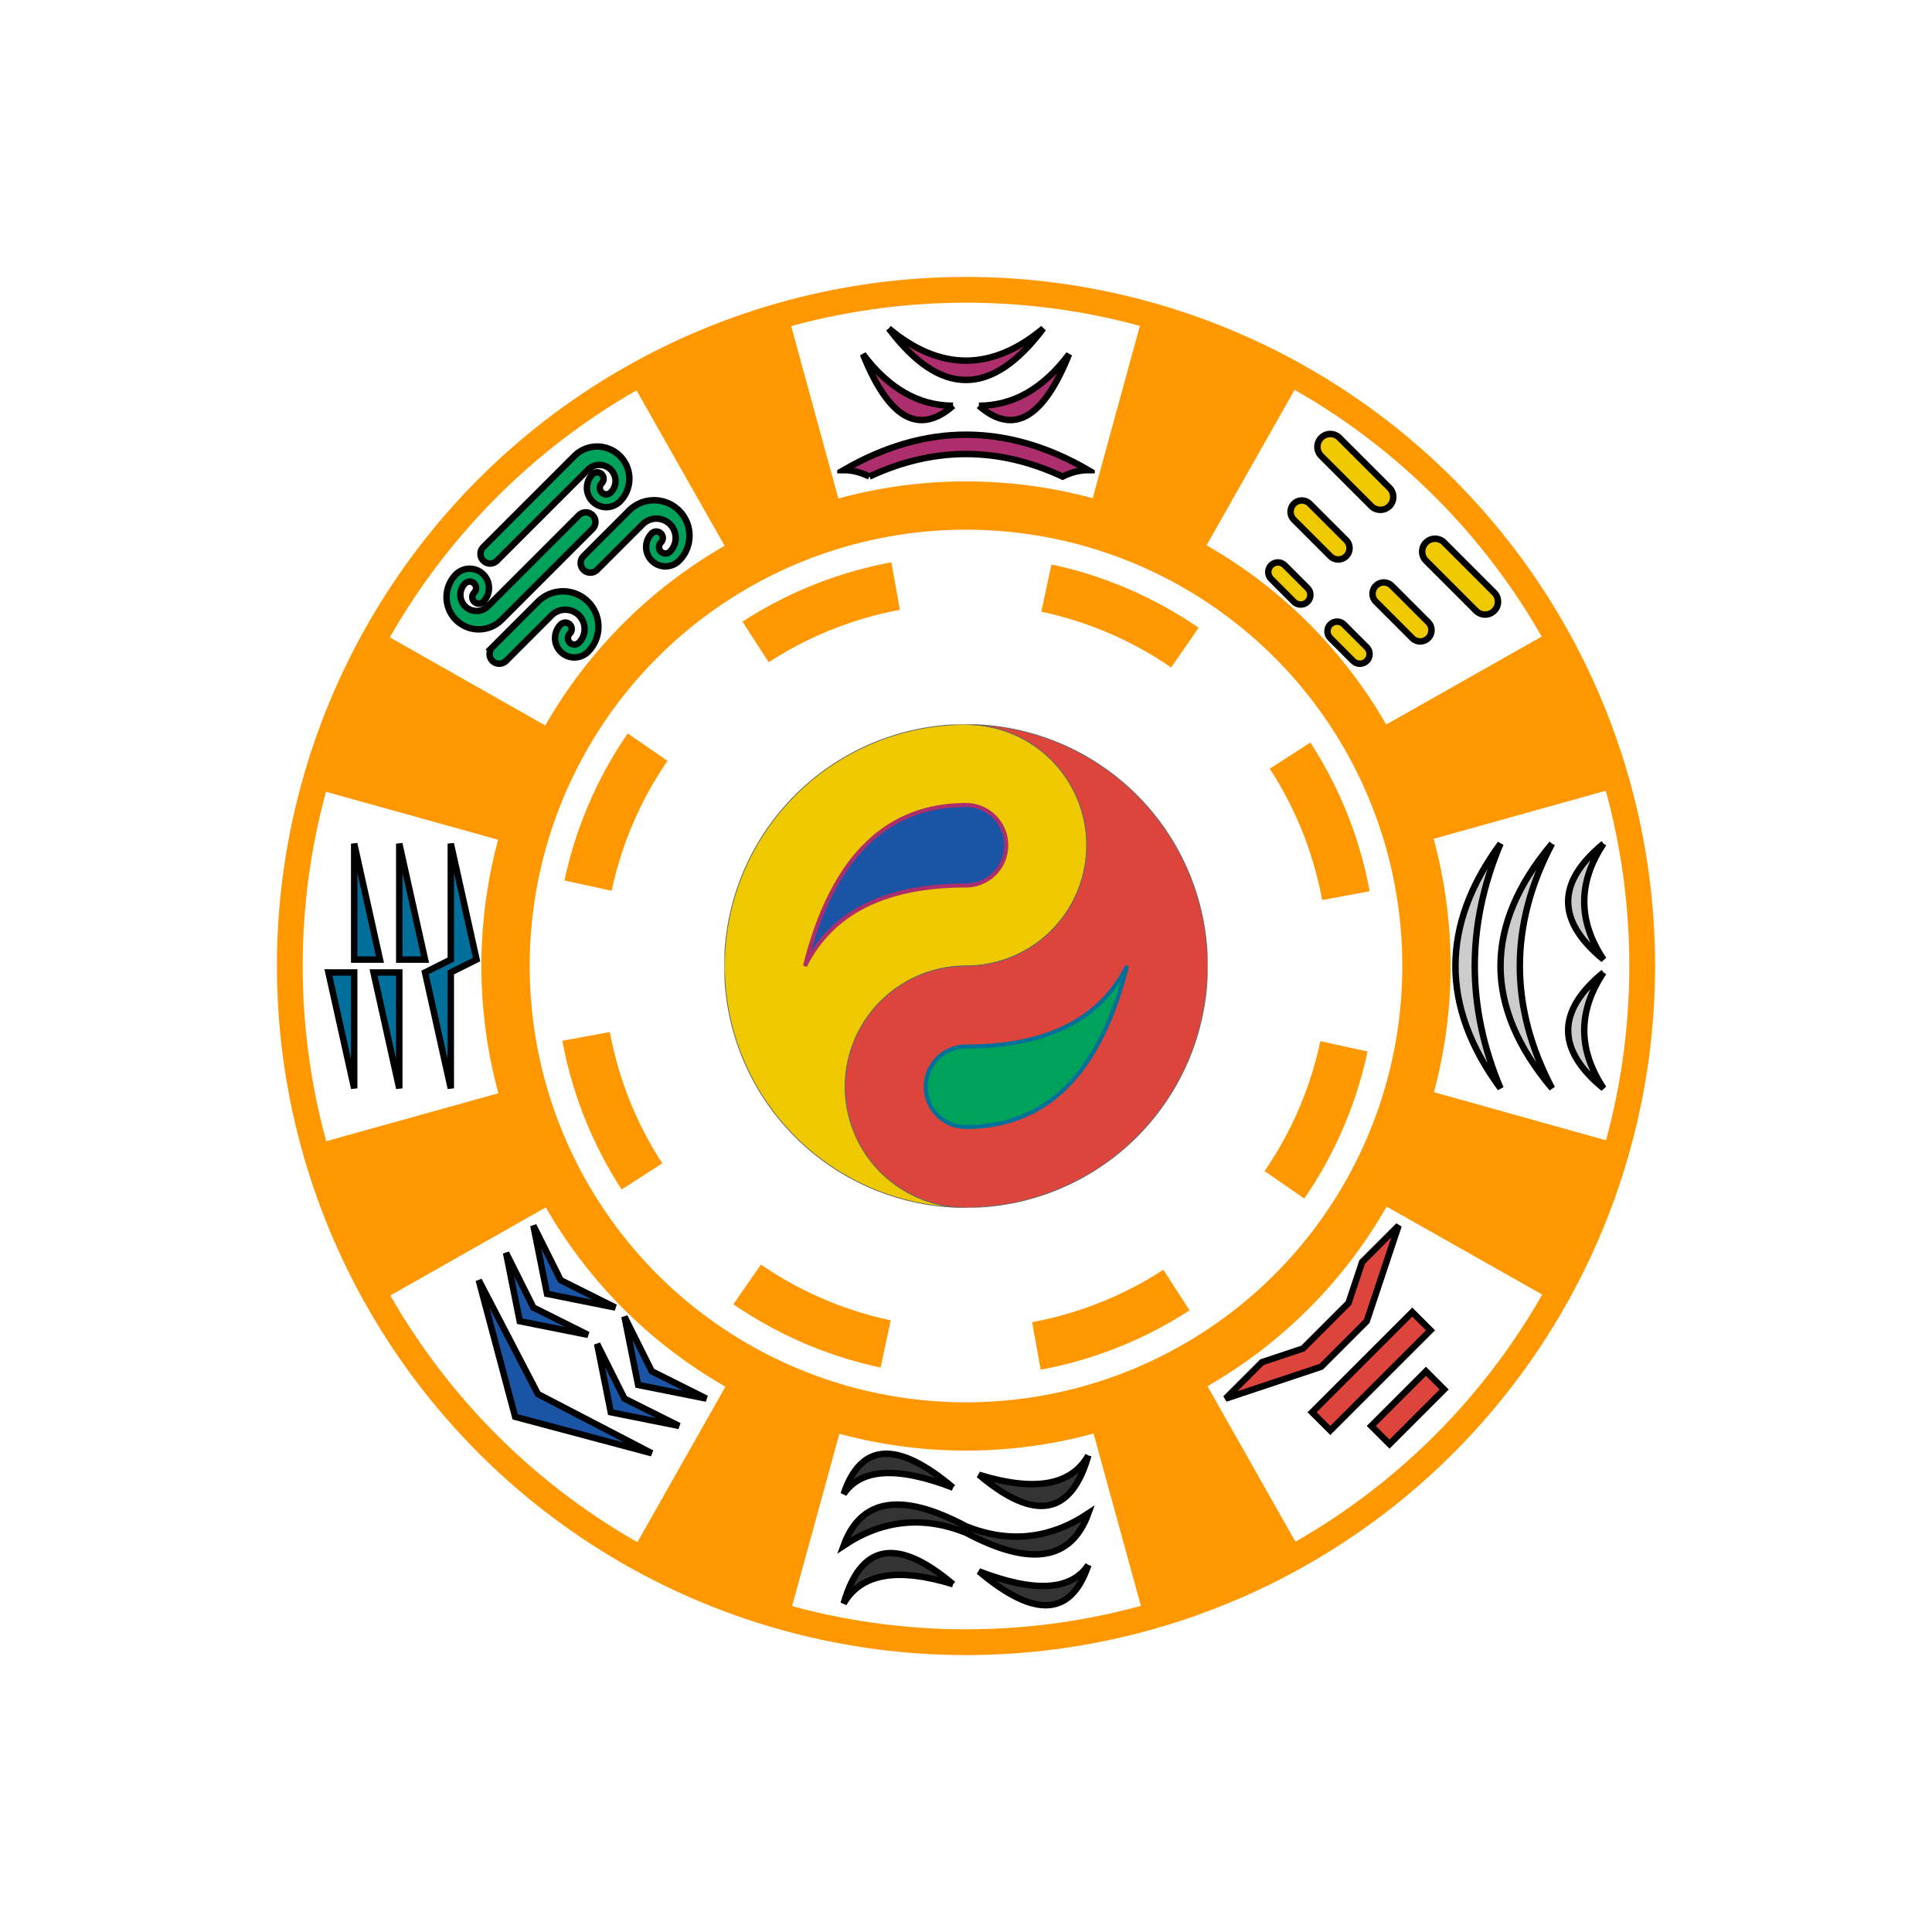 <svg width="600" height="600" viewbox="0 0 600 600" xmlns="http://www.w3.org/2000/svg">
    <title>易易新Logo - 易易爱.艺术[eeai.ar]</title>
    <desc>新制作的Logo。</desc>
    <defs>
        <path id="ying_yang_path" d="M 300 0 A 1 1 0 0 0 300 600 A 1 1 0 0 1 300 300 A 1 1 0 0 0 300 0 Z" />
        <path id="eye" d="M 300 100 Q 150 100 100 300 Q 150 200 300 200 A 1 1 0 0 0 300 100 Z" />
        <symbol id="taiji" viewBox="0 0 600 600">
            <use id="yang" href="#ying_yang_path" style="stroke:#666666;fill:#EEC900" />
            <use id="ying" href="#ying_yang_path" style="stroke:#666666;fill:#DD443B"
                transform="translate(600 600) rotate(180)" />
            <use id="yang_eye" x="0" y="0" href="#eye" stroke-width="5" style="fill:#1A54A5;stroke:#AD2E6C" />
            <use id="ying_eye" x="0" y="0" href="#eye" stroke-width="5" style="fill:#00A15A;stroke:#00709B"
                transform="translate(600 600) rotate(180)" />
        </symbol>
        <symbol id="e3_0" viewBox="0 0 40 25">
            <path
                d="M 3 1 H 14 A 1 1 0 0 1 14 5 H 3 A 1 1 0 0 1 3 1 M 26 1 H 37 A 1 1 0 0 1 37 5 H 26 A 1 1 0 0 1 26 1 M 11 24 H 16 A 1 1 0 0 0 16 21 H 11 A 1 1 0 0 0 11 24 M 24 24 H 29 A 1 1 0 0 0 29 21 H 24 A 1 1 0 0 0 24 24 M 7 15 H 15 A 1 1 0 0 0 15 11.5 H 7 A 1 1 0 0 0 7 15 M 25 15 H 33 A 1 1 0 0 0 33 11.5 H 25 A 1 1 0 0 0 25 15"
                fill="#EEC900" />
        </symbol>
        <symbol id="e3_1" viewBox="0 0 40 25">
            <path
                d="M 1 12 L 20 1 L 39 12 L 20 6 Z M 1 18 L 10 12 L 19 18 L 10 15 Z M 21 18 L 30 12 L 39 18 L 30 15 Z M 1 24 L 10 18 L 10 18 L 19 24 L 10 21 Z M 21 24 L 30 18 L 39 24 L 30 21 Z"
                fill="#1A54A5" />
        </symbol>
        <symbol id="e3_2" viewBox="0 0 40 25">
            <path
                d="M 20 12 Q 30 16 39 10 Q 35 21 20 13 Q 10 9 1 15 Q 5 4 20 12 M 1 7 Q 5 -5 18 6 Q 5 1 1 7 M 22 4 Q 35 15 39 1 Q 35 8 22 4 M 1 24 Q 5 10 18 21 Q 5 17 1 24 M 22 19 Q 35 30 39 18 Q 35 24 22 19"
                fill="#333333" />
        </symbol>
        <symbol id="e3_3" viewBox="0 0 40 25">
            <path
                d="M 2 13 H 13 A 1 1 0 0 1 13 24 A 1 1 0 0 1 13 18 A 1 1 0 0 1 13 20 A 1 1 0 0 0 13 22 A 1 1 0 0 0 13 16 H 3 A 1 1 0 0 1 3 13 M 23 13 H 33 A 1 1 0 0 1 33 24 A 1 1 0 0 1 33 18 A 1 1 0 0 1 33 20 A 1 1 0 0 0 33 22 A 1 1 0 0 0 33 16 H 23 A 1 1 0 0 1 23 13 M 13 1 H 33 A 1 1 0 0 1 33 11 A 1 1 0 0 1 33 5 A 1 1 0 0 1 33 7 A 1 1 0 0 0 33 9 A 1 1 0 0 0 33 4 H 13 A 1 1 0 0 1 13 1 M 27 11 H 7 A 1 1 0 0 1 7 1 A 1 1 0 0 1 7 7 A 1 1 0 0 1 7 5 A 1 1 0 0 0 7 3 A 1 1 0 0 0 7 8 H 27 A 1 1 0 0 1 27 11"
                fill="#00A15A" />
        </symbol>
        <symbol id="e3_4" viewBox="0 0 40 25">
            <path
                d="M 19 1 L 19 5 L 1 5 Z Z M 39 5 L 21 5 L 21 9 Z M 21 12 L 39 12 L 21 16 Z Z M 1 20 L 19 16 L 21 20 L 39 20 L 21 24 L 19 20 Z M 1 12 L 19 8 L 19 12 Z"
                fill="#00709B" />
        </symbol>
        <symbol id="e3_5" viewBox="0 0 40 25">
            <path
                d="M 8 1 Q 20 11 32 1 Q 20 17 8 1 M 18 13 Q 10 20 4 5 Q 10 13 18 13 M 5 24 Q 3 23 1 23 Q 20 12 39 23 Q 37 23 35 24 Q 20 17 5 24 M 22 13 Q 30 13 36 5 Q 30 20 22 13"
                fill="#AD2E6C" />
        </symbol>
        <symbol id="e3_6" viewBox="0 0 40 25">
            <path
                d="M 1 9 Q 20 25 39 9 Q 20 19 1 9 M 1 17 Q 20 31 39 17 Q 20 25 1 17 Z M 1 1 Q 10 12 19 1 Q 10 7 1 1 M 21 1 Q 30 12 39 1 Q 30 7 21 1"
                fill="#cccccc" />
        </symbol>
        <symbol id="e3_7" viewBox="0 0 40 25">
            <path
                d="M 14 1 H 26 V 5 H 14 Z M 9 9 H 31 V 13 H 9 Z M 1 24 L 15 17 H 25 L 39 24 L 31 24 L 25 21 H 15 L 9 24 Z"
                fill="#DD443B" />
        </symbol>
    </defs>

    <!--将坐标原点定义到图片正中心-->
    <g transform="translate(300 300)">
        <circle stroke-width="60" r="180" stroke="#ff9800" fill="transparent" stroke-dasharray="45.686,95.686"
            stroke-dashoffset="-47.686" />
        <circle stroke-width="8" r="210" stroke="#ff9800" fill="transparent" />
        <circle stroke-width="15" r="143" stroke="#ff9800" fill="transparent" />
        <circle stroke-width="15" r="120" stroke="#ff9800" fill="transparent" stroke-dasharray="47.124,47.124"
            stroke-dashoffset="-25.124" />


        <g id="t3_5" class="color_e3_5" transform="translate(0 -180)" fill="#AD2E6C" stroke="black">
            <use class="sw6" x="-40" y="-20" width="80" height="50" href="#e3_5" />
        </g>
        <g id="t3_3" class="color_e3_3" transform="rotate(-45) translate(0 -180)" fill="#00A15A" stroke="black">
            <use class="sw6" x="-40" y="-20" width="80" height="50" href="#e3_3" />
        </g>
        <g id="t3_4" class="color_e3_4" transform="rotate(-90) translate(0 -180)" fill="#00709B" stroke="black">
            <use class="sw6" x="-40" y="-20" width="80" height="50" href="#e3_4" />
        </g>
        <g id="t3_1" class="color_e3_1" transform="rotate(-135) translate(0 -180)" fill="#534AA0" stroke="black">
            <use class="sw6" x="-40" y="-20" width="80" height="50" href="#e3_1" />
        </g>
        <g id="t3_0" class="color_e3_0" transform="rotate(45) translate(0 -180)" fill="#EEC900" stroke="black">
            <use class="sw6" x="-40" y="-20" width="80" height="50" href="#e3_0" />
        </g>
        <g id="t3_6" class="color_e3_6" transform="rotate(90) translate(0 -180)" fill="#CCCCCC" stroke="black">
            <use class="sw6" x="-40" y="-20" width="80" height="50" href="#e3_6" />
        </g>
        <g id="t3_7" class="color_e3_7" transform="rotate(135) translate(0 -180)" fill="#e95b23" stroke="black">
            <use class="sw6" x="-40" y="-20" width="80" height="50" href="#e3_7" />
        </g>
        <g id="t3_2" class="color_e3_2" transform="rotate(180) translate(0 -180)" fill="#333333" stroke="black">
            <use class="sw6" x="-40" y="-20" width="80" height="50" href="#e3_2" />
        </g>
        <use x="-75" y="-75" href="#taiji" width="150" height="150" />
    </g>

</svg>